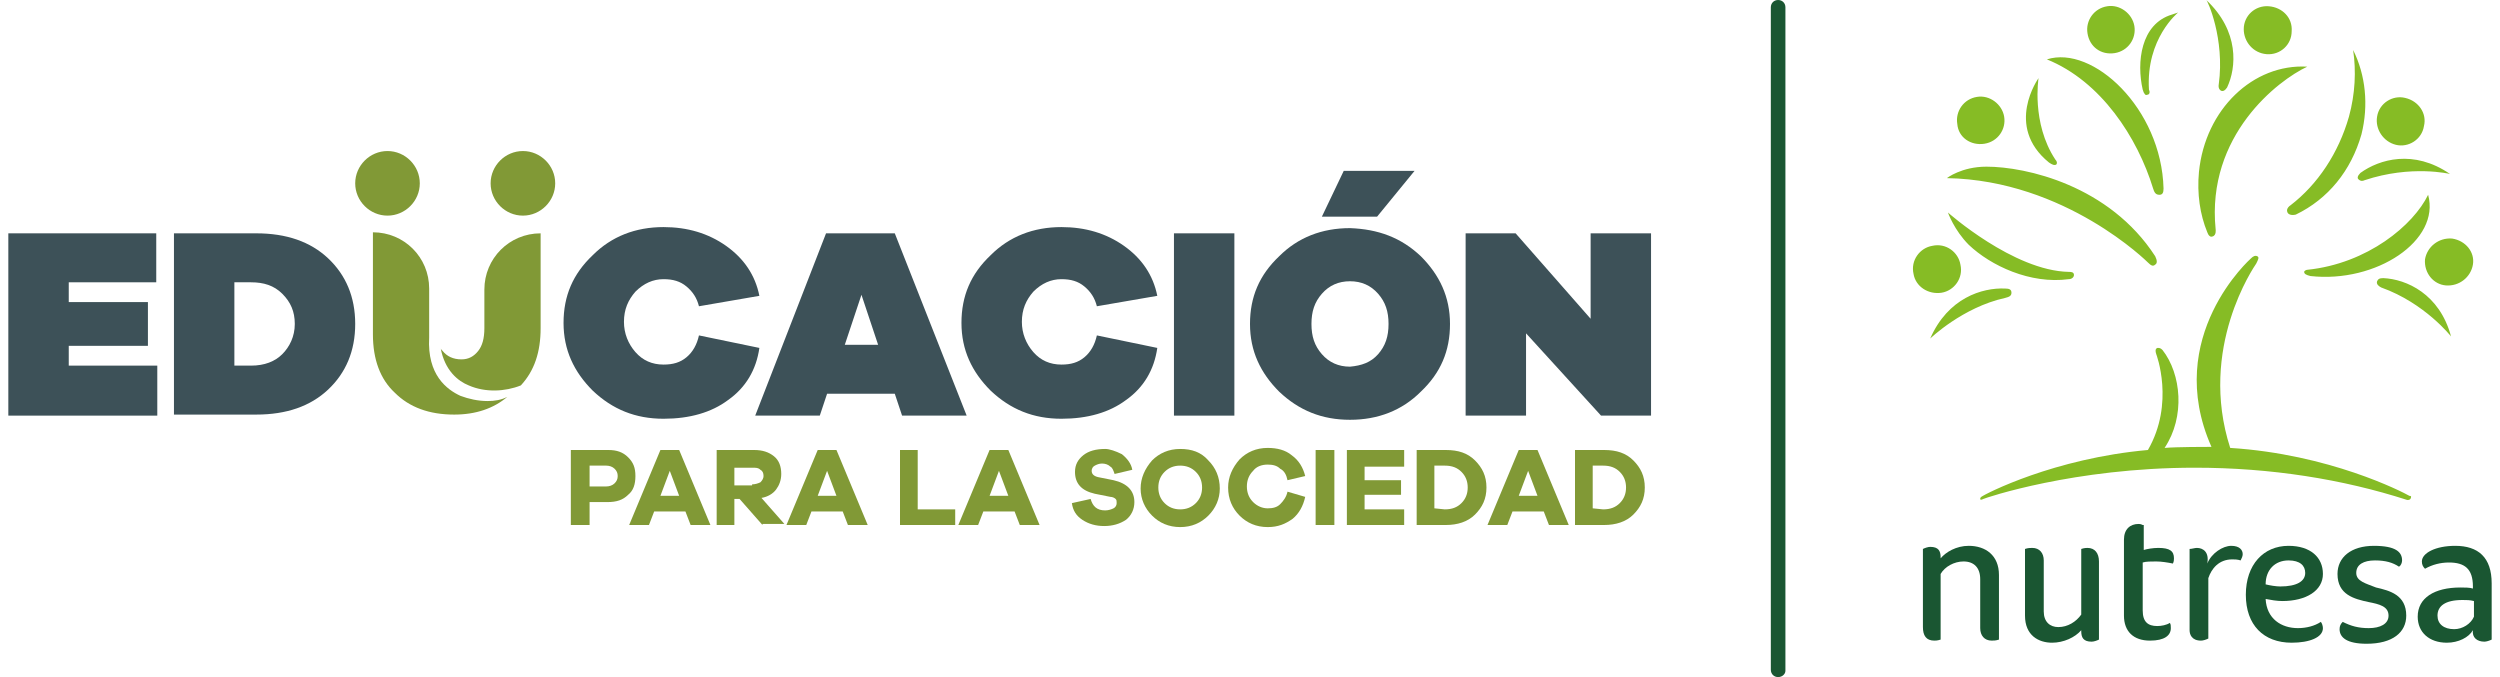 <?xml version="1.0" encoding="UTF-8"?>
<!-- Generator: Adobe Illustrator 24.0.0, SVG Export Plug-In . SVG Version: 6.00 Build 0)  -->
<svg xmlns="http://www.w3.org/2000/svg" xmlns:xlink="http://www.w3.org/1999/xlink" version="1.1" id="Capa_1" x="0px" y="0px" viewBox="0 0 240 65" style="enable-background:new 0 0 240 65;" xml:space="preserve">
<style type="text/css">
	.st0{fill:#3D5158;}
	.st1{fill:#819936;}
	.st2{fill:#1A5632;}
	.st3{fill:#86BC25;}
</style>
<polygon class="st0" points="15.1,39.9 0.8,39.9 0.8,22.4 15,22.4 15,27.1 6.6,27.1 6.6,29 14.2,29 14.2,33.2 6.6,33.2 6.6,35.1   15.1,35.1 "></polygon>
<path class="st0" d="M24.6,22.4c2.9,0,5.2,0.8,6.9,2.4s2.6,3.7,2.6,6.3s-0.9,4.7-2.6,6.3c-1.7,1.6-4,2.4-6.9,2.4h-7.9V22.4H24.6z   M24.1,35.1c1.3,0,2.3-0.4,3-1.1s1.2-1.7,1.2-2.9c0-1.2-0.4-2.1-1.2-2.9s-1.8-1.1-3-1.1h-1.6v8H24.1z"></path>
<path class="st0" d="M72.9,33.4c-0.3,2.1-1.3,3.8-3,5c-1.6,1.2-3.7,1.8-6.2,1.8c-2.7,0-4.9-0.9-6.8-2.7c-1.8-1.8-2.8-3.9-2.8-6.5  s0.9-4.7,2.8-6.5c1.8-1.8,4.1-2.7,6.8-2.7c2.3,0,4.3,0.6,6,1.8c1.7,1.2,2.8,2.8,3.2,4.8l-5.8,1c-0.2-0.8-0.6-1.4-1.2-1.9  s-1.3-0.7-2.2-0.7c-1,0-1.9,0.4-2.7,1.2c-0.7,0.8-1.1,1.7-1.1,2.9c0,1.1,0.4,2.1,1.1,2.9c0.7,0.8,1.6,1.2,2.7,1.2  c0.9,0,1.6-0.2,2.2-0.7s1-1.2,1.2-2.1L72.9,33.4z"></path>
<path class="st0" d="M86.6,39.9l-0.7-2.1h-6.5l-0.7,2.1h-6.2l6.8-17.5h6.6l6.9,17.5H86.6z M82.7,28.3l-1.6,4.8h3.2L82.7,28.3z"></path>
<path class="st0" d="M111.1,33.4c-0.3,2.1-1.3,3.8-3,5c-1.6,1.2-3.7,1.8-6.2,1.8c-2.7,0-4.9-0.9-6.8-2.7c-1.8-1.8-2.8-3.9-2.8-6.5  s0.9-4.7,2.8-6.5c1.8-1.8,4.1-2.7,6.8-2.7c2.3,0,4.3,0.6,6,1.8c1.7,1.2,2.8,2.8,3.2,4.8l-5.8,1c-0.2-0.8-0.6-1.4-1.2-1.9  s-1.3-0.7-2.2-0.7c-1,0-1.9,0.4-2.7,1.2c-0.7,0.8-1.1,1.7-1.1,2.9c0,1.1,0.4,2.1,1.1,2.9c0.7,0.8,1.6,1.2,2.7,1.2  c0.9,0,1.6-0.2,2.2-0.7s1-1.2,1.2-2.1L111.1,33.4z"></path>
<rect x="112.7" y="22.4" class="st0" width="5.8" height="17.5"></rect>
<path class="st0" d="M136.4,24.6c1.8,1.8,2.8,3.9,2.8,6.5s-0.9,4.7-2.8,6.5c-1.8,1.8-4.1,2.7-6.8,2.7s-4.9-0.9-6.8-2.7  c-1.8-1.8-2.8-3.9-2.8-6.5s0.9-4.7,2.8-6.5c1.8-1.8,4.1-2.7,6.8-2.7C132.3,22,134.5,22.8,136.4,24.6 M132.3,34c0.7-0.8,1-1.7,1-2.9  c0-1.2-0.3-2.1-1-2.9s-1.6-1.2-2.7-1.2c-1.1,0-2,0.4-2.7,1.2c-0.7,0.8-1,1.7-1,2.9s0.3,2.1,1,2.9s1.6,1.2,2.7,1.2  C130.7,35.1,131.6,34.8,132.3,34 M126.9,20.8l2.1-4.4h6.8l-3.6,4.4H126.9z"></path>
<polygon class="st0" points="158.5,39.9 153.7,39.9 146.5,32 146.5,39.9 140.7,39.9 140.7,22.4 145.5,22.4 152.7,30.6 152.7,22.4   158.5,22.4 "></polygon>
<path class="st1" d="M53.3,17.6c0,1.7-1.4,3.1-3.1,3.1c-1.7,0-3.1-1.4-3.1-3.1c0-1.7,1.4-3.1,3.1-3.1S53.3,15.9,53.3,17.6"></path>
<path class="st1" d="M40.3,17.6c0,1.7-1.4,3.1-3.1,3.1c-1.7,0-3.1-1.4-3.1-3.1c0-1.7,1.4-3.1,3.1-3.1S40.3,15.9,40.3,17.6"></path>
<path class="st1" d="M46.8,38.5c-0.9,0-1.8-0.2-2.6-0.5c-1.3-0.6-3.2-2-3-5.6c0-0.1,0-0.1,0-0.2v-1.5v-3c0-3-2.4-5.4-5.4-5.4v9.8  c0,2.4,0.7,4.3,2.1,5.6c1.4,1.4,3.3,2.1,5.7,2.1c2.1,0,3.8-0.6,5.1-1.7C48.1,38.4,47.5,38.5,46.8,38.5"></path>
<path class="st1" d="M51.9,22.4c-3,0-5.4,2.4-5.4,5.4v3.7c0,1-0.2,1.7-0.6,2.2c-0.4,0.5-0.9,0.8-1.6,0.8c-0.8,0-1.4-0.3-1.8-0.8  c-0.1-0.1-0.2-0.2-0.2-0.3c0.4,2.2,1.7,3.2,2.7,3.6c1.6,0.7,3.5,0.6,5,0c1.3-1.4,1.9-3.2,1.9-5.5C51.9,31.5,51.9,22.4,51.9,22.4z"></path>
<path class="st1" d="M58.4,43.2c0.8,0,1.4,0.2,1.9,0.7s0.7,1,0.7,1.8s-0.2,1.4-0.7,1.8c-0.5,0.5-1.1,0.7-2,0.7h-1.7v2.2h-1.8v-7.2  H58.4z M58.2,46.7c0.3,0,0.6-0.1,0.8-0.3s0.3-0.4,0.3-0.7S59.2,45.2,59,45s-0.5-0.3-0.8-0.3h-1.6v2H58.2z"></path>
<path class="st1" d="M66.3,50.4l-0.5-1.3h-3l-0.5,1.3h-1.9l3-7.2h1.8l3,7.2C68.2,50.4,66.3,50.4,66.3,50.4z M64.3,45.2l-0.9,2.4h1.8  L64.3,45.2z"></path>
<path class="st1" d="M73.2,50.4L71,47.9h-0.5v2.5h-1.7v-7.2h3.6c0.8,0,1.4,0.2,1.9,0.6s0.7,1,0.7,1.7c0,0.6-0.2,1.1-0.5,1.5  s-0.8,0.7-1.4,0.8l2.2,2.5h-2.1V50.4z M72.2,46.5c0.3,0,0.6-0.1,0.8-0.2c0.2-0.2,0.3-0.4,0.3-0.6c0-0.3-0.1-0.5-0.3-0.6  c-0.2-0.2-0.4-0.2-0.8-0.2h-1.7v1.7h1.7V46.5z"></path>
<path class="st1" d="M81.4,50.4l-0.5-1.3h-3l-0.5,1.3h-1.9l3-7.2h1.8l3,7.2H81.4z M79.4,45.2l-0.9,2.4h1.8L79.4,45.2z"></path>
<polygon class="st1" points="91.7,50.4 86.4,50.4 86.4,43.2 88.1,43.2 88.1,48.9 91.7,48.9 "></polygon>
<path class="st1" d="M97.9,50.4l-0.5-1.3h-3l-0.5,1.3H92l3-7.2h1.8l3,7.2H97.9z M95.9,45.2L95,47.6h1.8L95.9,45.2z"></path>
<path class="st1" d="M107.7,43.6c0.5,0.4,0.9,0.9,1,1.5l-1.7,0.4c-0.1-0.3-0.2-0.6-0.4-0.7c-0.2-0.2-0.5-0.3-0.8-0.3  s-0.5,0.1-0.7,0.2c-0.2,0.1-0.3,0.3-0.3,0.5c0,0.3,0.2,0.5,0.6,0.6l1.5,0.3c1.3,0.3,2,1,2,2.1c0,0.7-0.3,1.3-0.8,1.7  c-0.6,0.4-1.3,0.6-2.1,0.6c-0.8,0-1.5-0.2-2.1-0.6c-0.6-0.4-0.9-0.9-1-1.6l1.8-0.4c0.2,0.7,0.6,1.1,1.4,1.1c0.3,0,0.6-0.1,0.8-0.2  c0.2-0.1,0.3-0.3,0.3-0.5s0-0.3-0.1-0.4c-0.1-0.1-0.3-0.2-0.5-0.2l-1.5-0.3c-1.3-0.3-1.9-1-1.9-2.1c0-0.7,0.3-1.2,0.8-1.6  s1.2-0.6,2.1-0.6C106.5,43.1,107.1,43.3,107.7,43.6"></path>
<path class="st1" d="M116,44.2c0.7,0.7,1.1,1.6,1.1,2.7c0,1-0.4,1.9-1.1,2.6c-0.7,0.7-1.6,1.1-2.7,1.1s-2-0.4-2.7-1.1  c-0.7-0.7-1.1-1.6-1.1-2.6s0.4-1.9,1.1-2.7c0.7-0.7,1.6-1.1,2.7-1.1C114.4,43.1,115.3,43.4,116,44.2 M114.8,48.3  c0.4-0.4,0.6-0.9,0.6-1.5s-0.2-1.1-0.6-1.5s-0.9-0.6-1.5-0.6s-1.1,0.2-1.5,0.6c-0.4,0.4-0.6,0.9-0.6,1.5s0.2,1.1,0.6,1.5  s0.9,0.6,1.5,0.6S114.4,48.7,114.8,48.3"></path>
<path class="st1" d="M125.3,47.7c-0.2,0.9-0.6,1.6-1.2,2.1c-0.7,0.5-1.4,0.8-2.4,0.8c-1.1,0-2-0.4-2.7-1.1c-0.7-0.7-1.1-1.6-1.1-2.7  c0-1,0.4-1.9,1.1-2.7c0.7-0.7,1.6-1.1,2.7-1.1c0.9,0,1.7,0.2,2.3,0.7c0.7,0.5,1.1,1.2,1.3,2l-1.7,0.4c-0.1-0.5-0.3-0.9-0.7-1.1  c-0.3-0.3-0.7-0.4-1.2-0.4c-0.6,0-1.1,0.2-1.4,0.6c-0.4,0.4-0.6,0.9-0.6,1.5s0.2,1.1,0.6,1.5s0.9,0.6,1.4,0.6s0.9-0.1,1.2-0.4  c0.3-0.3,0.6-0.7,0.7-1.2L125.3,47.7z"></path>
<rect x="126.3" y="43.2" class="st1" width="1.8" height="7.2"></rect>
<polygon class="st1" points="134.8,50.4 129.3,50.4 129.3,43.2 134.8,43.2 134.8,44.8 131,44.8 131,46.1 134.5,46.1 134.5,47.5   131,47.5 131,48.9 134.8,48.9 "></polygon>
<path class="st1" d="M138.8,43.2c1.2,0,2.1,0.3,2.8,1s1.1,1.5,1.1,2.6s-0.4,1.9-1.1,2.6c-0.7,0.7-1.7,1-2.8,1H136v-7.2  C136,43.2,138.8,43.2,138.8,43.2z M138.7,48.9c0.7,0,1.2-0.2,1.6-0.6c0.4-0.4,0.6-0.9,0.6-1.5s-0.2-1.1-0.6-1.5  c-0.4-0.4-0.9-0.6-1.6-0.6h-1v4.1L138.7,48.9L138.7,48.9z"></path>
<path class="st1" d="M148.7,50.4l-0.5-1.3h-3l-0.5,1.3h-1.9l3-7.2h1.8l3,7.2H148.7z M146.7,45.2l-0.9,2.4h1.8L146.7,45.2z"></path>
<path class="st1" d="M154,43.2c1.2,0,2.1,0.3,2.8,1s1.1,1.5,1.1,2.6s-0.4,1.9-1.1,2.6c-0.7,0.7-1.7,1-2.8,1h-2.8v-7.2  C151.2,43.2,154,43.2,154,43.2z M153.9,48.9c0.7,0,1.2-0.2,1.6-0.6c0.4-0.4,0.6-0.9,0.6-1.5s-0.2-1.1-0.6-1.5  c-0.4-0.4-0.9-0.6-1.6-0.6h-1v4.1L153.9,48.9L153.9,48.9z"></path>
<path class="st2" d="M170.7,65c-0.4,0-0.7-0.3-0.7-0.7V0.7c0-0.4,0.3-0.7,0.7-0.7s0.7,0.3,0.7,0.7v63.7  C171.4,64.7,171.1,65,170.7,65"></path>
<path class="st2" d="M205.7,50.4c-0.2-0.1-0.3-0.1-0.4-0.1c-0.8,0-1.4,0.5-1.4,1.5v7.3c0,1.5,0.9,2.4,2.5,2.4c1.4,0,2-0.5,2-1.2  c0-0.2,0-0.4-0.1-0.5c-0.3,0.2-0.8,0.3-1.2,0.3c-0.9,0-1.4-0.4-1.4-1.5V54c0.3-0.1,0.8-0.1,1.3-0.1s1.1,0.1,1.6,0.2  c0.1-0.2,0.1-0.4,0.1-0.5c0-0.7-0.4-1-1.5-1c-0.5,0-1.1,0.1-1.4,0.2v-2.4H205.7z"></path>
<path class="st2" d="M200.4,52.6c-0.1,0-0.3,0-0.6,0.1V59c-0.5,0.7-1.3,1.2-2.2,1.2c-0.8,0-1.4-0.5-1.4-1.5v-4.9  c0-0.7-0.4-1.2-1.1-1.2c-0.2,0-0.4,0-0.7,0.1v6.4c0,1.9,1.3,2.6,2.6,2.6c1.1,0,2.2-0.5,2.8-1.2v0.1c0,0.6,0.2,1,1,1  c0.2,0,0.5-0.1,0.7-0.2v-7.5C201.5,53.1,201.1,52.6,200.4,52.6"></path>
<path class="st2" d="M235.7,52.4c-1.9,0-3.2,0.7-3.2,1.5c0,0.3,0.1,0.5,0.3,0.7c0.7-0.4,1.5-0.6,2.3-0.6c1.5,0,2.3,0.6,2.3,2.3v0.2  c-0.3-0.1-0.8-0.1-1.2-0.1c-2.5,0-4.1,1-4.1,2.8c0,1.5,1.1,2.5,2.8,2.5c1.1,0,2.1-0.5,2.5-1.2c-0.1,0.7,0.4,1.1,1.1,1.1  c0.2,0,0.5-0.1,0.7-0.2V56C239.2,53.5,237.9,52.4,235.7,52.4 M237.5,59.2c-0.3,0.7-1.1,1.2-1.9,1.2c-1,0-1.6-0.5-1.6-1.3  c0-0.9,0.7-1.5,2.4-1.5c0.4,0,0.7,0,1.1,0.1V59.2z"></path>
<path class="st2" d="M226.2,55c0-0.8,0.7-1.2,1.8-1.2c1,0,1.7,0.2,2.3,0.6c0.2-0.1,0.3-0.4,0.3-0.6c0-0.8-0.6-1.4-2.7-1.4  c-2.2,0-3.5,1.1-3.5,2.7c0,2,1.6,2.4,3,2.7c1,0.2,1.9,0.4,1.9,1.3c0,0.8-0.8,1.2-1.9,1.2c-1,0-1.7-0.2-2.5-0.6  c-0.2,0.2-0.3,0.4-0.3,0.7c0,0.8,0.7,1.4,2.6,1.4c2.5,0,3.8-1.1,3.8-2.7c0-2-1.6-2.4-2.9-2.7C227.1,56,226.2,55.8,226.2,55"></path>
<path class="st2" d="M214.2,52.4c-0.8,0-1.9,0.7-2.3,1.7c0.2-1.1-0.4-1.5-1-1.5c-0.2,0-0.5,0.1-0.7,0.1v7.8c0,0.4,0.2,1,1.1,1  c0.2,0,0.5-0.1,0.7-0.2v-5.8c0.3-0.9,1-1.8,2.3-1.8c0.2,0,0.5,0,0.8,0.1c0.1-0.2,0.2-0.4,0.2-0.6C215.3,52.8,215,52.4,214.2,52.4"></path>
<path class="st2" d="M185.7,61.5c0.1,0,0.3,0,0.6-0.1v-6.3c0.4-0.7,1.3-1.2,2.2-1.2c1,0,1.6,0.6,1.6,1.7v4.7c0,0.7,0.4,1.2,1.1,1.2  c0.2,0,0.4,0,0.7-0.1v-6.2c0-1.9-1.3-2.8-2.9-2.8c-1.2,0-2.2,0.6-2.7,1.2v-0.1c0-0.6-0.2-1-1-1c-0.2,0-0.5,0.1-0.7,0.2v7.5  C184.6,61,184.9,61.5,185.7,61.5"></path>
<path class="st2" d="M223,55.1c0-1.6-1.2-2.7-3.3-2.7c-2.4,0-4.1,1.8-4.1,4.7s1.7,4.6,4.4,4.6c1.7,0,3-0.5,3-1.4  c0-0.2-0.1-0.5-0.2-0.6c-0.6,0.4-1.4,0.6-2.2,0.6c-1.6,0-3-0.9-3.1-2.8c0.5,0.1,1.1,0.2,1.6,0.2C221.4,57.7,223,56.7,223,55.1   M219.7,53.8c1.1,0,1.6,0.5,1.6,1.2c0,0.8-0.8,1.3-2.4,1.3c-0.4,0-1-0.1-1.4-0.2C217.5,54.7,218.4,53.8,219.7,53.8"></path>
<path class="st3" d="M190.5,13.8c1.3-0.2,2.1-1.4,1.9-2.6c-0.2-1.2-1.4-2.1-2.6-1.9c-1.3,0.2-2.1,1.4-1.9,2.6  C188,13.2,189.2,14,190.5,13.8 M203,5.1c1.3-0.2,2.1-1.4,1.9-2.6c-0.2-1.2-1.4-2.1-2.6-1.9c-1.3,0.2-2.1,1.4-1.9,2.6  C200.6,4.5,201.7,5.3,203,5.1 M217.6,5.2c1.3,0.1,2.4-0.9,2.4-2.2c0.1-1.3-0.9-2.3-2.2-2.4c-1.3-0.1-2.4,0.9-2.4,2.2  C215.4,4,216.3,5.1,217.6,5.2 M230,13.9c1.2,0.3,2.5-0.5,2.7-1.8c0.3-1.2-0.5-2.4-1.8-2.7c-1.2-0.3-2.5,0.5-2.7,1.8  C228,12.4,228.8,13.6,230,13.9 M235.4,22.9c-1.3-0.1-2.4,0.8-2.6,2c-0.1,1.3,0.8,2.4,2,2.5c1.3,0.1,2.4-0.8,2.6-2  C237.6,24.2,236.7,23.1,235.4,22.9 M186.4,28.1c1.2-0.2,2.1-1.4,1.8-2.7c-0.2-1.2-1.4-2.1-2.7-1.8c-1.2,0.2-2.1,1.4-1.8,2.7  C183.9,27.5,185.1,28.3,186.4,28.1 M206.9,25.4c0.2-0.1,0.2-0.4,0-0.8c-4.4-6.8-12.4-8.6-16.2-8.6c-2.4,0-3.8,1.1-3.8,1.1  c11.4,0.2,19.3,8.1,19.3,8.1C206.5,25.5,206.7,25.6,206.9,25.4 M196.7,15.6c0.3,0.2,0.5,0.3,0.7,0.2c0.1-0.1,0.1-0.3-0.1-0.5  c-2.3-3.5-1.6-7.8-1.6-7.8S192.4,12.1,196.7,15.6 M206.7,18.1c0.1,0.3,0.2,0.6,0.6,0.6c0.3,0,0.4-0.2,0.4-0.6  c-0.2-7.7-6.8-13.8-11.2-12.4C201.7,7.8,205.2,13.2,206.7,18.1 M206.1,9.1c0.3,0,0.3-0.3,0.2-0.5c-0.3-4.9,2.8-7.4,2.8-7.4l-0.6,0.2  c-3,0.9-3.4,4.6-2.8,7.2C205.8,9,206,9.2,206.1,9.1 M212.4,22.7c0.4-0.1,0.3-0.7,0.3-0.7c-0.9-9,6-14.3,8.8-15.6  c-5.2-0.3-9.8,4.1-10.4,10.1c-0.2,2.1,0.1,4.1,0.8,5.8C212,22.6,212.2,22.8,212.4,22.7 M213,8.1c0,0-0.1,0.4,0.2,0.6  c0.2,0.1,0.4,0,0.6-0.3c0.9-1.9,1.2-5.4-2-8.4C211.9,0,213.6,3.7,213,8.1 M219.9,19.7c0,0-0.5,0.3-0.3,0.7c0.1,0.2,0.4,0.3,0.8,0.2  c3.1-1.5,5.3-4.2,6.3-7.7c0.7-2.8,0.4-5.7-0.8-8.1c0.3,2,0.2,4.2-0.4,6.4C224.5,14.7,222.5,17.7,219.9,19.7 M226.6,16.6  c-0.3,0.3-0.3,0.5-0.2,0.6c0.2,0.2,0.4,0.2,0.6,0.1c4.5-1.5,8.2-0.6,8.2-0.6C231.7,14.3,228.4,15.3,226.6,16.6 M221.5,25.9  c-0.1,0-0.3,0.1-0.3,0.2c0,0.2,0.2,0.3,0.6,0.4c6.3,0.7,12.5-3.4,11.3-7.8C231.7,21.6,227.3,25.3,221.5,25.9 M228.8,26.7  c-0.4,0-0.5,0.1-0.6,0.3c-0.1,0.3,0.2,0.5,0.4,0.6c4.2,1.5,6.7,4.7,6.7,4.7C234.2,28.2,231,26.8,228.8,26.7 M187,20.4  c0,0,0.6,1.7,2,3.1c2.1,2,5.9,3.8,9.6,3.3c0.3,0,0.5-0.2,0.5-0.4c0-0.3-0.3-0.3-0.5-0.3C193.3,26,187,20.4,187,20.4 M193.1,28.1  c0-0.3-0.2-0.4-0.6-0.4c-2.2-0.1-5.5,0.9-7.2,4.8c0,0,3.1-3,7.2-3.9C192.9,28.5,193.1,28.4,193.1,28.1 M231.3,47.6  c-0.7-0.4-7.7-4-17.2-4.6c-3.1-9.6,2.3-17.4,2.5-17.7c0.2-0.4,0.3-0.6,0.1-0.7s-0.4,0-0.6,0.2c0,0-8.5,7.5-3.8,18.1  c-0.5,0-3.3,0-4.5,0.1c2-3,1.6-7.1-0.2-9.4c-0.2-0.2-0.3-0.2-0.5-0.2c-0.2,0.1-0.2,0.3-0.1,0.6c0,0,1.8,4.7-0.8,9.2  c-9,0.8-15.6,4.2-16,4.5c-0.1,0.1-0.1,0.1-0.1,0.2c0,0.1,0.1,0.1,0.3,0s8.7-3,20.3-3c7.3,0,14.2,1.1,20.4,3.1c0.1,0,0.2,0,0.3-0.1  C231.5,47.7,231.5,47.6,231.3,47.6"></path>
</svg>
